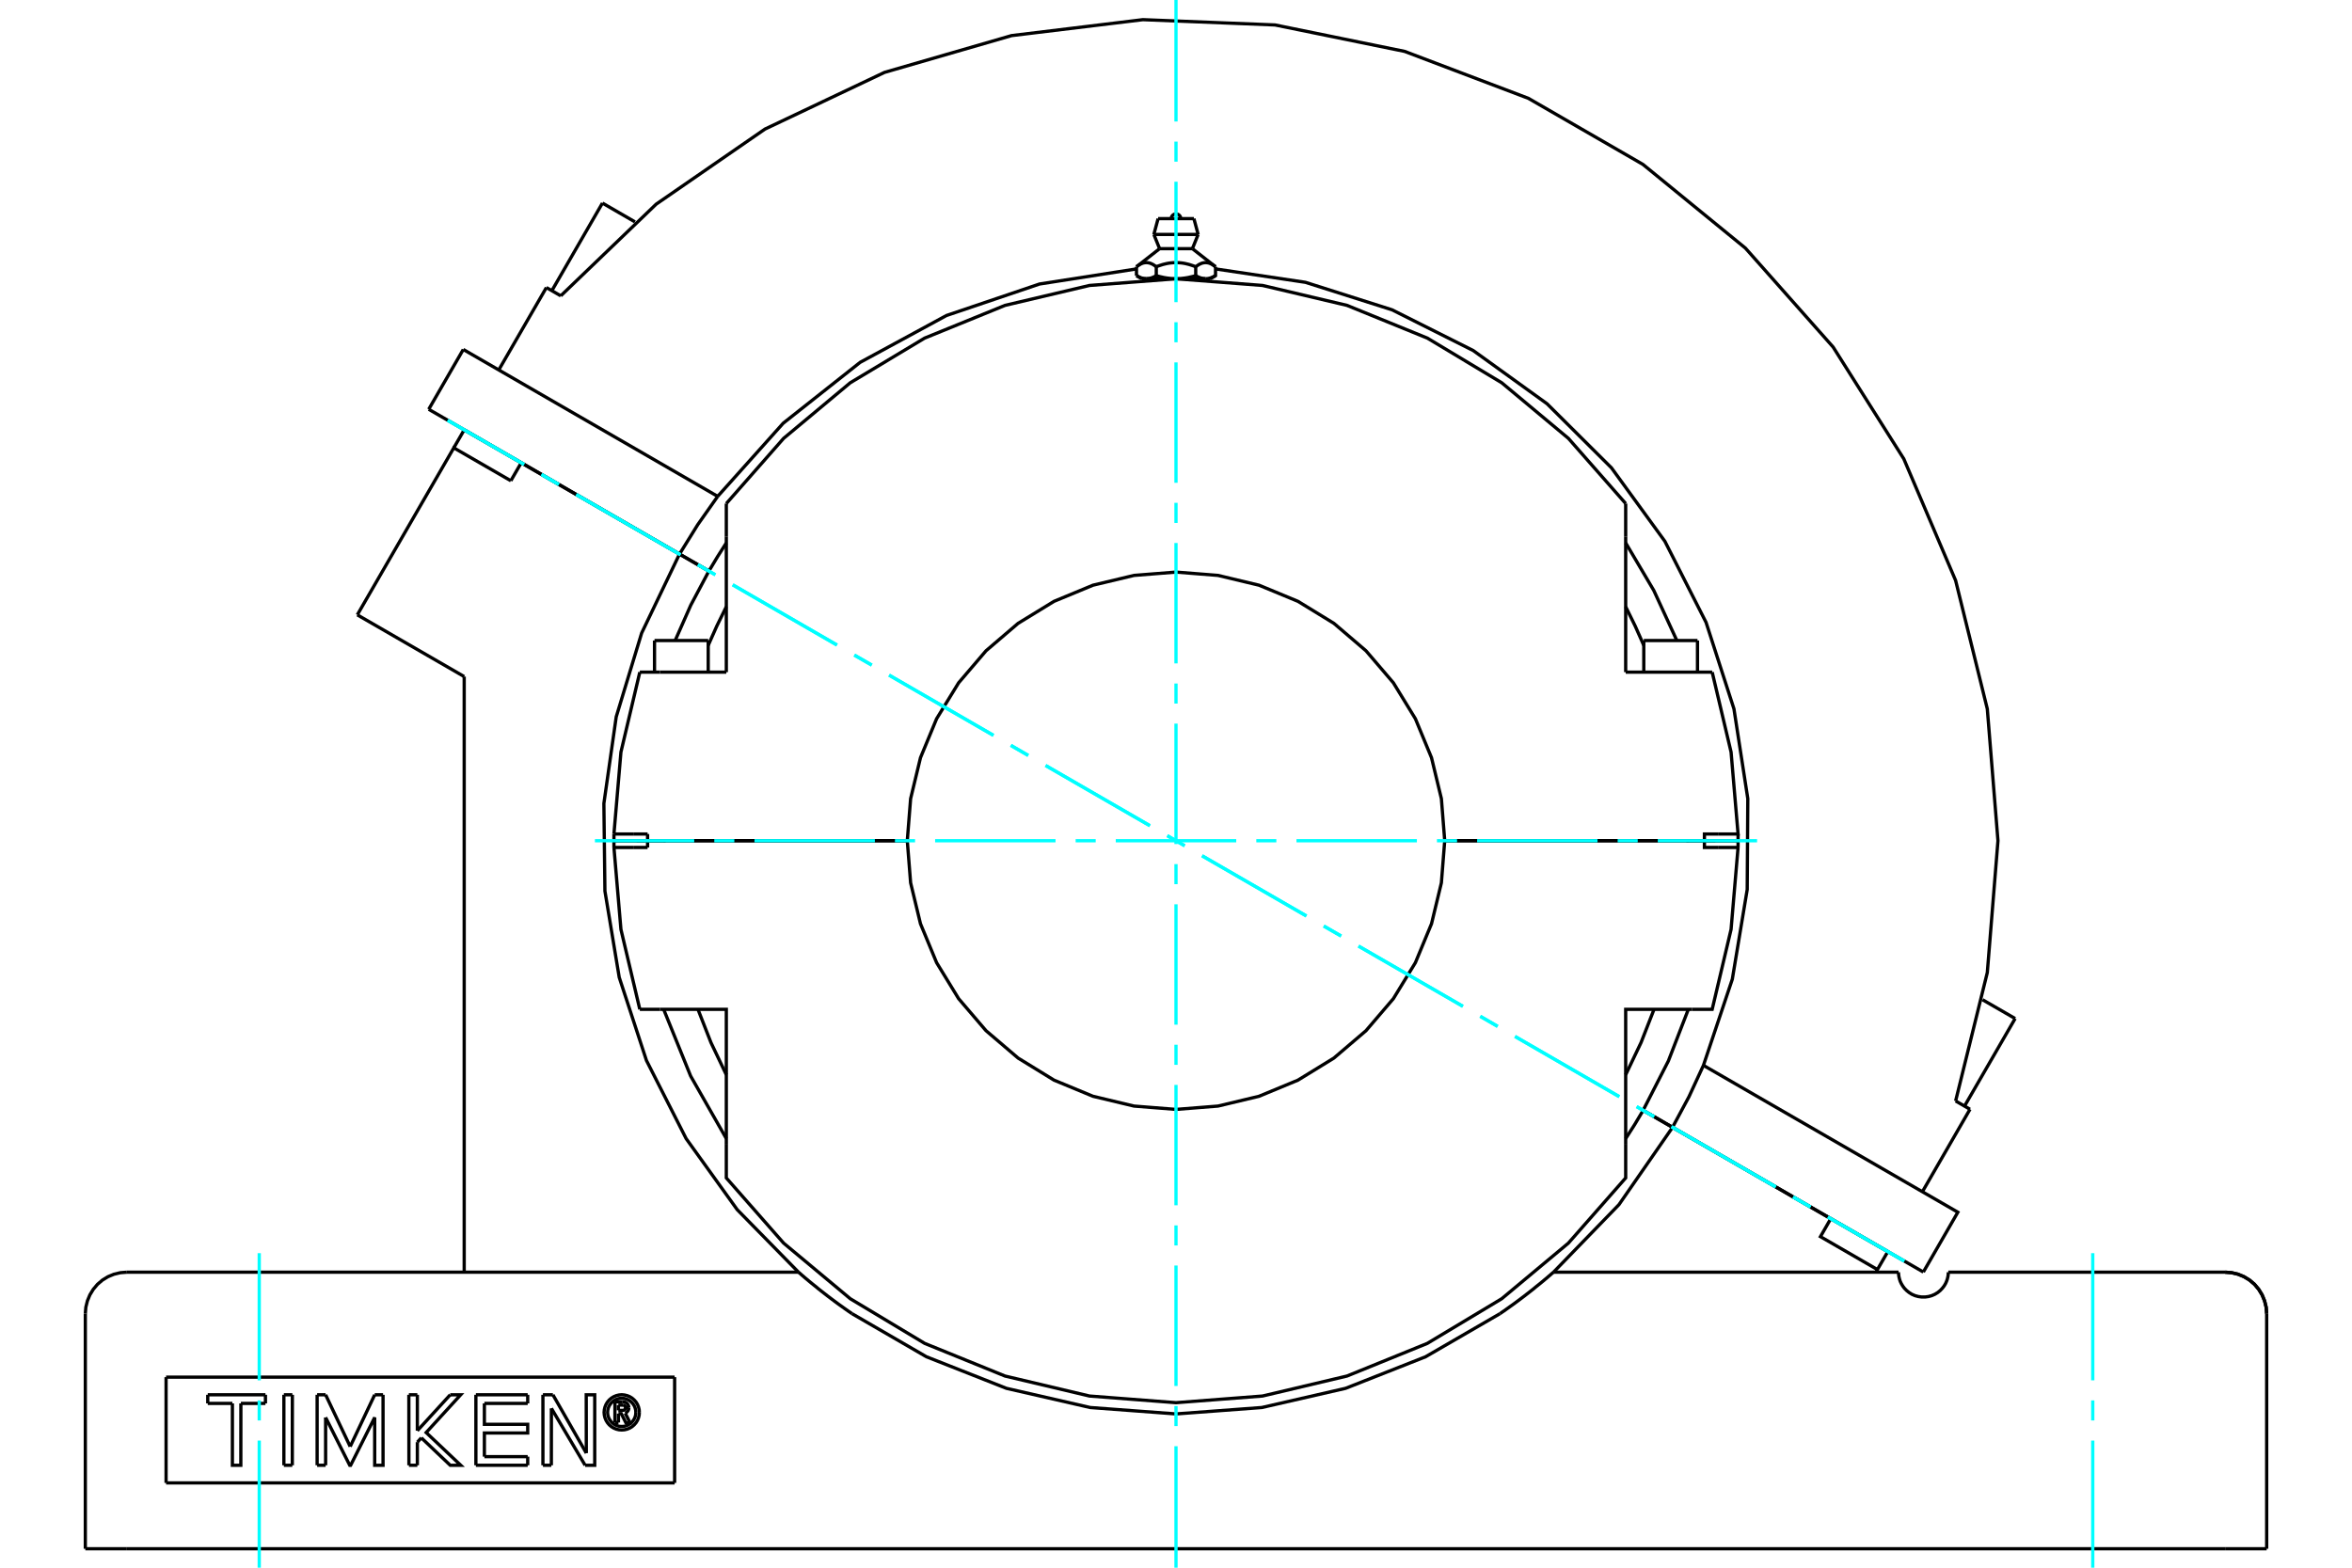 <?xml version="1.0" standalone="no"?>
<!DOCTYPE svg PUBLIC "-//W3C//DTD SVG 1.1//EN"
	"http://www.w3.org/Graphics/SVG/1.1/DTD/svg11.dtd">
<svg xmlns="http://www.w3.org/2000/svg" height="100%" width="100%" viewBox="0 0 36000 24000">
	<rect x="-1800" y="-1200" width="39600" height="26400" style="fill:#FFF"/>
	<g style="fill:none; fill-rule:evenodd" transform="matrix(1 0 0 1 0 0)">
		<g style="fill:none; stroke:#000; stroke-width:50; shape-rendering:geometricPrecision">
			<line x1="9799" y1="12870" x2="9873" y2="12870"/>
			<line x1="26127" y1="12870" x2="26201" y2="12870"/>
			<line x1="9744" y1="12870" x2="9799" y2="12870"/>
			<line x1="26201" y1="12870" x2="26256" y2="12870"/>
			<line x1="26603" y1="12870" x2="26088" y2="12870"/>
			<line x1="22113" y1="12870" x2="26088" y2="12870"/>
			<line x1="25813" y1="12870" x2="26055" y2="12870"/>
			<line x1="25813" y1="12870" x2="25844" y2="12870"/>
			<line x1="9397" y1="12871" x2="9912" y2="12871"/>
			<line x1="13887" y1="12871" x2="9912" y2="12871"/>
			<polyline points="9397,12871 9397,12923 9397,12974"/>
			<line x1="9912" y1="12871" x2="9912" y2="12974"/>
			<line x1="9693" y1="12974" x2="9397" y2="12974"/>
			<line x1="9912" y1="12974" x2="9693" y2="12974"/>
			<polyline points="9397,12974 9504,14228 9793,15452"/>
			<line x1="26603" y1="12974" x2="26307" y2="12974"/>
			<polyline points="25897,15452 26207,15452 26496,14228 26603,12974"/>
			<polyline points="10103,15452 11117,15452 11117,17524"/>
			<polyline points="24883,17524 24883,15452 25897,15452"/>
			<polyline points="26307,12974 26088,12974 26088,12871 22113,12871"/>
			<polyline points="13887,12871 13938,13515 14089,14142 14336,14738 14673,15289 15092,15779 15583,16198 16133,16536 16729,16783 17357,16933 18000,16984 18643,16933 19271,16783 19867,16536 20417,16198 20908,15779 21327,15289 21664,14738 21911,14142 22062,13515 22113,12871"/>
			<line x1="9793" y1="15452" x2="10103" y2="15452"/>
			<polyline points="24883,16454 25118,15961 25317,15452"/>
			<polyline points="10683,15452 10882,15961 11117,16454"/>
			<polyline points="11117,17524 11117,18033 11994,19031 13014,19882 14153,20566 15383,21066 16676,21372 18000,21474 19324,21372 20617,21066 21847,20566 22986,19882 24006,19031 24883,18033 24883,17524"/>
			<polyline points="26603,12974 26603,12923 26603,12871"/>
			<line x1="26088" y1="12871" x2="26603" y2="12871"/>
			<line x1="10103" y1="10290" x2="9793" y2="10290"/>
			<line x1="11117" y1="10290" x2="10103" y2="10290"/>
			<polyline points="24883,7709 24006,6711 22986,5860 21847,5176 20617,4675 19324,4370 18000,4268 16676,4370 15383,4675 14153,5176 13014,5860 11994,6711 11117,7709"/>
			<polyline points="26207,10290 25897,10290 24883,10290"/>
			<line x1="9693" y1="12768" x2="9912" y2="12768"/>
			<line x1="9397" y1="12768" x2="9693" y2="12768"/>
			<line x1="9912" y1="12768" x2="9912" y2="12870"/>
			<polyline points="9397,12768 9397,12819 9397,12870"/>
			<line x1="9912" y1="12870" x2="9397" y2="12870"/>
			<polyline points="9793,10290 9504,11514 9397,12768"/>
			<line x1="9912" y1="12870" x2="13887" y2="12870"/>
			<polyline points="22113,12870 22062,12227 21911,11600 21664,11003 21327,10453 20908,9963 20417,9543 19867,9206 19271,8959 18643,8809 18000,8758 17357,8809 16729,8959 16133,9206 15583,9543 15092,9963 14673,10453 14336,11003 14089,11600 13938,12227 13887,12870"/>
			<polyline points="26088,12870 26088,12768 26307,12768"/>
			<line x1="24883" y1="10290" x2="24883" y2="8218"/>
			<line x1="11117" y1="8218" x2="11117" y2="10290"/>
			<polyline points="26603,12870 26603,12819 26603,12768"/>
			<polyline points="26307,12768 26603,12768 26496,11514 26207,10290"/>
			<polyline points="11117,9288 10973,9581 10840,9880"/>
			<line x1="11117" y1="7709" x2="11117" y2="8218"/>
			<line x1="24883" y1="8218" x2="24883" y2="7709"/>
			<polyline points="25160,9880 25027,9581 24883,9288"/>
			<line x1="10156" y1="12870" x2="10187" y2="12870"/>
			<line x1="9945" y1="12870" x2="10187" y2="12870"/>
			<line x1="25160" y1="9806" x2="25982" y2="9806"/>
			<line x1="10018" y1="9806" x2="10840" y2="9806"/>
			<polyline points="17547,4267 17542,4267 17538,4267 17534,4266 17530,4266 17526,4266 17522,4265 17518,4265 17513,4264 17509,4264 17505,4263 17501,4262 17497,4261 17493,4260 17489,4259 17484,4258 17480,4257 17476,4256 17472,4255 17467,4253 17463,4252 17459,4250 17455,4249 17450,4247 17446,4245 17441,4243 17437,4241 17433,4239 17428,4237 17423,4235 17419,4233 17414,4230 17410,4228 17405,4225 17400,4223 17395,4220"/>
			<polyline points="17698,4220 17693,4223 17688,4225 17684,4228 17679,4230 17674,4233 17670,4235 17665,4237 17661,4239 17656,4241 17652,4243 17647,4245 17643,4247 17639,4249 17634,4250 17630,4252 17626,4253 17622,4255 17617,4256 17613,4257 17609,4258 17605,4259 17600,4260 17596,4261 17592,4262 17588,4263 17584,4264 17580,4264 17576,4265 17571,4265 17567,4266 17563,4266 17559,4266 17555,4267 17551,4267 17547,4267"/>
			<line x1="17698" y1="4220" x2="17698" y2="4084"/>
			<polyline points="17395,4084 17405,4076 17415,4069 17424,4063 17434,4057 17443,4051 17451,4046 17460,4042 17469,4038 17477,4034 17486,4031 17494,4028 17502,4026 17510,4024 17518,4023 17527,4021 17535,4021 17543,4020 17551,4020 17559,4021 17567,4021 17575,4023 17583,4024 17591,4026 17599,4028 17608,4031 17616,4034 17624,4038 17633,4042 17642,4046 17651,4051 17660,4057 17669,4063 17678,4069 17688,4076 17698,4084"/>
			<line x1="17395" y1="4084" x2="17395" y2="4220"/>
			<line x1="17749" y1="3807" x2="18251" y2="3807"/>
			<polyline points="17698,4084 17717,4076 17737,4069 17755,4063 17774,4057 17792,4051 17810,4046 17827,4042 17844,4038 17861,4034 17878,4031 17895,4028 17911,4026 17928,4024 17944,4023 17960,4021 17976,4021 17992,4020 18008,4020 18024,4021 18040,4021 18056,4023 18072,4024 18089,4026 18105,4028 18122,4031 18139,4034 18156,4038 18173,4042 18190,4046 18208,4051 18226,4057 18245,4063 18263,4069 18283,4076 18302,4084 18312,4076 18322,4069 18331,4063 18340,4057 18349,4051 18358,4046 18367,4042 18376,4038 18384,4034 18392,4031 18401,4028 18409,4026 18417,4024 18425,4023 18433,4021 18441,4021 18449,4020 18457,4020 18465,4021 18473,4021 18482,4023 18490,4024 18498,4026 18506,4028 18514,4031 18523,4034 18531,4038 18540,4042 18549,4046 18557,4051 18566,4057 18576,4063 18585,4069 18595,4076 18605,4084"/>
			<polyline points="17547,4267 18000,4267 17992,4267 17983,4267 17975,4266 17967,4266 17959,4266 17950,4265 17942,4265 17934,4264 17925,4264 17917,4263 17909,4262 17901,4261 17892,4260 17884,4259 17875,4258 17867,4257 17859,4256 17850,4255 17842,4253 17833,4252 17824,4250 17816,4249 17807,4247 17798,4245 17790,4243 17781,4241 17772,4239 17763,4237 17754,4235 17745,4233 17735,4230 17726,4228 17717,4225 17707,4223 17698,4220"/>
			<line x1="17476" y1="4267" x2="17547" y2="4267"/>
			<polyline points="18605,4084 18605,4220 18600,4223 18595,4225 18590,4228 18586,4230 18581,4233 18577,4235 18572,4237 18567,4239 18563,4241 18559,4243 18554,4245 18550,4247 18545,4249 18541,4250 18537,4252 18533,4253 18528,4255 18524,4256 18520,4257 18516,4258 18511,4259 18507,4260 18503,4261 18499,4262 18495,4263 18491,4264 18487,4264 18482,4265 18478,4265 18474,4266 18470,4266 18466,4266 18462,4267 18458,4267 18453,4267 18524,4267"/>
			<polyline points="18453,4267 18449,4267 18445,4267 18441,4266 18437,4266 18433,4266 18429,4265 18424,4265 18420,4264 18416,4264 18412,4263 18408,4262 18404,4261 18400,4260 18395,4259 18391,4258 18387,4257 18383,4256 18378,4255 18374,4253 18370,4252 18366,4250 18361,4249 18357,4247 18353,4245 18348,4243 18344,4241 18339,4239 18335,4237 18330,4235 18326,4233 18321,4230 18316,4228 18312,4225 18307,4223 18302,4220"/>
			<polyline points="18302,4084 18302,4220 18293,4223 18283,4225 18274,4228 18265,4230 18255,4233 18246,4235 18237,4237 18228,4239 18219,4241 18210,4243 18202,4245 18193,4247 18184,4249 18176,4250 18167,4252 18158,4253 18150,4255 18141,4256 18133,4257 18125,4258 18116,4259 18108,4260 18099,4261 18091,4262 18083,4263 18075,4264 18066,4264 18058,4265 18050,4265 18041,4266 18033,4266 18025,4266 18017,4267 18008,4267 18000,4267 18453,4267"/>
			<line x1="17661" y1="3589" x2="18339" y2="3589"/>
			<line x1="17726" y1="3347" x2="18274" y2="3347"/>
			<line x1="9221" y1="3109" x2="9719" y2="3397"/>
			<line x1="30345" y1="15305" x2="30844" y2="15593"/>
			<line x1="10401" y1="8482" x2="10851" y2="8742"/>
			<line x1="6562" y1="6266" x2="10401" y2="8482"/>
			<line x1="25600" y1="17258" x2="29439" y2="19474"/>
			<line x1="25150" y1="16998" x2="25600" y2="17258"/>
			<line x1="7091" y1="5350" x2="6562" y2="6266"/>
			<polyline points="10985,7599 10680,8032 10401,8482"/>
			<line x1="7091" y1="5350" x2="10985" y2="7599"/>
			<polyline points="11117,8311 10981,8525 10851,8742"/>
			<polyline points="25666,9806 25313,9039 24883,8311"/>
			<polyline points="25150,16998 25536,16243 25842,15452"/>
			<polyline points="25600,17258 25851,16791 26073,16310 26515,14991 26743,13618 26752,12227 26540,10852 26113,9528 25483,8287 24665,7162 23679,6181 22550,5367 21307,4743 19981,4322 18605,4117"/>
			<polyline points="17395,4117 15911,4348 14487,4830 13166,5547 11988,6479 10985,7599"/>
			<line x1="30153" y1="16982" x2="29424" y2="18245"/>
			<line x1="29933" y1="16855" x2="30153" y2="16982"/>
			<polyline points="29933,16855 30418,14889 30581,12871 30418,10853 29933,8887 29140,7025 28058,5313 26715,3798 25147,2517 23393,1505 21500,787 19516,382 17493,301 15483,545 13539,1108 11709,1976 10043,3126 8583,4529"/>
			<line x1="8363" y1="4402" x2="8583" y2="4529"/>
			<line x1="8363" y1="4402" x2="7634" y2="5664"/>
			<polyline points="26073,16310 29967,18558 29439,19474"/>
			<line x1="2542" y1="21083" x2="2542" y2="22702"/>
			<line x1="10326" y1="22702" x2="2542" y2="22702"/>
			<line x1="10326" y1="21083" x2="10326" y2="22702"/>
			<line x1="2542" y1="21083" x2="10326" y2="21083"/>
			<polyline points="9786,21622 9783,21580 9773,21539 9757,21500 9735,21464 9707,21432 9675,21404 9639,21382 9600,21366 9558,21356 9516,21352 9474,21356 9433,21366 9394,21382 9358,21404 9325,21432 9298,21464 9276,21500 9260,21539 9250,21580 9246,21622 9250,21665 9260,21706 9276,21745 9298,21781 9325,21813 9358,21841 9394,21863 9433,21879 9474,21889 9516,21892 9558,21889 9600,21879 9639,21863 9675,21841 9707,21813 9735,21781 9757,21745 9773,21706 9783,21665 9786,21622"/>
			<polyline points="9732,21622 9730,21589 9722,21556 9709,21524 9691,21495 9669,21470 9643,21448 9614,21430 9583,21417 9550,21409 9516,21406 9482,21409 9450,21417 9418,21430 9389,21448 9364,21470 9342,21495 9324,21524 9311,21556 9303,21589 9300,21622 9303,21656 9311,21689 9324,21720 9342,21749 9364,21775 9389,21797 9418,21815 9450,21828 9482,21836 9516,21838 9550,21836 9583,21828 9614,21815 9643,21797 9669,21775 9691,21749 9709,21720 9722,21689 9730,21656 9732,21622"/>
			<line x1="8463" y1="21353" x2="8974" y2="22246"/>
			<line x1="8310" y1="21353" x2="8463" y2="21353"/>
			<line x1="8310" y1="22432" x2="8310" y2="21353"/>
			<line x1="8439" y1="22432" x2="8310" y2="22432"/>
			<line x1="8440" y1="21561" x2="8439" y2="22432"/>
			<line x1="8956" y1="22432" x2="8440" y2="21561"/>
			<polyline points="8974,22246 8973,21353 9103,21353 9103,22432 8956,22432"/>
			<line x1="6388" y1="21903" x2="6891" y2="21353"/>
			<line x1="6388" y1="21353" x2="6388" y2="21903"/>
			<line x1="6258" y1="21353" x2="6388" y2="21353"/>
			<line x1="6259" y1="22432" x2="6258" y2="21353"/>
			<line x1="6388" y1="22432" x2="6259" y2="22432"/>
			<line x1="6388" y1="22078" x2="6388" y2="22432"/>
			<line x1="6449" y1="22012" x2="6388" y2="22078"/>
			<polyline points="6891,21353 7051,21353 6523,21931 7052,22432 6891,22432 6449,22012"/>
			<line x1="4474" y1="22432" x2="4345" y2="22432"/>
			<line x1="4475" y1="21353" x2="4474" y2="22432"/>
			<line x1="4345" y1="21353" x2="4475" y2="21353"/>
			<line x1="4345" y1="22432" x2="4345" y2="21353"/>
			<line x1="4063" y1="21485" x2="3687" y2="21485"/>
			<line x1="4063" y1="21353" x2="4063" y2="21485"/>
			<line x1="3180" y1="21353" x2="4063" y2="21353"/>
			<line x1="3180" y1="21485" x2="3180" y2="21353"/>
			<line x1="3557" y1="21485" x2="3180" y2="21485"/>
			<polyline points="3687,21485 3686,22432 3557,22432 3557,21485"/>
			<line x1="5735" y1="21353" x2="5863" y2="21353"/>
			<line x1="5360" y1="22146" x2="5735" y2="21353"/>
			<line x1="4984" y1="21353" x2="5360" y2="22146"/>
			<line x1="4854" y1="21353" x2="4984" y2="21353"/>
			<line x1="4854" y1="22432" x2="4854" y2="21353"/>
			<line x1="4984" y1="22432" x2="4854" y2="22432"/>
			<line x1="4984" y1="21700" x2="4984" y2="22432"/>
			<polyline points="5863,21353 5863,22432 5735,22432 5735,21700 5367,22432 5353,22432 4984,21700"/>
			<line x1="8077" y1="21485" x2="7414" y2="21485"/>
			<line x1="8077" y1="21353" x2="8077" y2="21485"/>
			<line x1="7284" y1="21353" x2="8077" y2="21353"/>
			<line x1="7284" y1="22432" x2="7284" y2="21353"/>
			<line x1="8077" y1="22432" x2="7284" y2="22432"/>
			<line x1="8077" y1="22300" x2="8077" y2="22432"/>
			<line x1="7414" y1="22300" x2="8077" y2="22300"/>
			<polyline points="7414,21485 7414,21805 8077,21805 8077,21938 7414,21938 7414,22300"/>
			<line x1="9464" y1="21511" x2="9464" y2="21591"/>
			<line x1="9534" y1="21511" x2="9464" y2="21511"/>
			<polyline points="9575,21550 9574,21544 9573,21538 9570,21532 9567,21527 9563,21522 9558,21518 9552,21515 9546,21513 9540,21512 9534,21511"/>
			<line x1="9625" y1="21550" x2="9575" y2="21550"/>
			<polyline points="9625,21550 9624,21536 9620,21522 9614,21508 9606,21496 9597,21485 9585,21476 9572,21469 9559,21464 9544,21461 9530,21461"/>
			<line x1="9412" y1="21461" x2="9530" y2="21461"/>
			<line x1="9412" y1="21777" x2="9412" y2="21461"/>
			<line x1="9466" y1="21777" x2="9412" y2="21777"/>
			<line x1="9466" y1="21641" x2="9466" y2="21777"/>
			<polyline points="9464,21591 9535,21591 9541,21590 9547,21589 9553,21586 9558,21583 9563,21579 9567,21575 9570,21569 9573,21564 9574,21558 9575,21552 9625,21552"/>
			<polyline points="9570,21634 9583,21627 9595,21618 9605,21607 9614,21595 9620,21581 9624,21567 9625,21552"/>
			<polyline points="9570,21634 9644,21782 9580,21782 9509,21641 9466,21641"/>
			<line x1="29821" y1="19476" x2="34058" y2="19476"/>
			<polyline points="29059,19476 29059,19478 29059,19485 29059,19496 29061,19512 29063,19533 29068,19557 29075,19585 29085,19616 29101,19650 29123,19687 29149,19722 29182,19756 29220,19787 29263,19814 29311,19835 29362,19849 29414,19856 29466,19856 29518,19849 29568,19835 29616,19814 29660,19787 29698,19756 29730,19722 29757,19687 29779,19650 29794,19616 29805,19585 29812,19557 29817,19533 29819,19512 29820,19496 29821,19485 29821,19478 29821,19476"/>
			<polyline points="28895,19161 28736,19436 28714,19476"/>
			<line x1="7105" y1="10358" x2="5469" y2="9413"/>
			<line x1="7105" y1="10358" x2="7105" y2="19476"/>
			<line x1="34694" y1="23710" x2="34694" y2="20111"/>
			<line x1="1306" y1="23710" x2="1306" y2="20111"/>
			<line x1="1942" y1="23710" x2="1306" y2="23710"/>
			<polyline points="13041,20111 14180,20771 15404,21254 16687,21548 18000,21646 19313,21548 20596,21254 21820,20771 22959,20111"/>
			<line x1="34058" y1="23710" x2="1942" y2="23710"/>
			<line x1="34694" y1="23710" x2="34058" y2="23710"/>
			<polyline points="34694,20111 34686,20012 34662,19915 34624,19823 34572,19738 34508,19662 34432,19597 34347,19545 34255,19507 34158,19484 34058,19476"/>
			<polyline points="7819,7360 6946,6856 5469,9413"/>
			<polyline points="10400,8483 9821,9692 9432,10974 9243,12301 9259,13641 9478,14963 9895,16236 10502,17431 11284,18519 12222,19476"/>
			<polyline points="10400,8483 7978,7085 7819,7360"/>
			<polyline points="13041,20111 13011,20090 12980,20069 12949,20047 12918,20025 12886,20002 12855,19980 12823,19957 12792,19934 12761,19911 12730,19888 12700,19865 12669,19842 12640,19819 12610,19796 12582,19774 12554,19752 12526,19730 12500,19708 12474,19687 12449,19667 12424,19647 12401,19628 12379,19610 12357,19591 12336,19574 12316,19557 12298,19541 12281,19527 12266,19514 12253,19502 12242,19493 12233,19485 12227,19480 12224,19477 12222,19476"/>
			<line x1="1942" y1="19476" x2="12222" y2="19476"/>
			<polyline points="23778,19476 23776,19477 23773,19480 23767,19485 23758,19493 23747,19502 23734,19514 23719,19527 23702,19541 23684,19557 23664,19574 23643,19591 23621,19610 23599,19628 23576,19647 23551,19667 23526,19687 23500,19708 23474,19730 23446,19752 23418,19774 23390,19796 23360,19819 23331,19842 23300,19865 23270,19888 23239,19911 23208,19934 23177,19957 23145,19980 23114,20002 23082,20025 23051,20047 23020,20069 22989,20090 22959,20111"/>
			<line x1="23778" y1="19476" x2="29059" y2="19476"/>
			<line x1="6946" y1="6856" x2="7105" y2="6581"/>
			<line x1="7978" y1="7085" x2="7105" y2="6581"/>
			<polyline points="28736,19436 27864,18932 28022,18657 25600,17259"/>
			<polyline points="23778,19476 24780,18442 25600,17259"/>
			<line x1="28895" y1="19161" x2="28022" y2="18657"/>
			<line x1="25600" y1="17259" x2="25150" y2="16999"/>
			<polyline points="24883,17431 25020,17217 25150,16999"/>
			<polyline points="10158,15452 10571,16473 11117,17431"/>
			<polyline points="10850,8743 10573,9265 10334,9806"/>
			<line x1="10850" y1="8743" x2="10400" y2="8483"/>
			<line x1="25329" y1="12870" x2="25329" y2="12871"/>
			<line x1="25813" y1="12871" x2="25813" y2="12870"/>
			<line x1="25160" y1="9806" x2="25160" y2="10290"/>
			<line x1="25982" y1="10290" x2="25982" y2="9806"/>
			<line x1="10187" y1="12870" x2="10187" y2="12871"/>
			<line x1="10671" y1="12871" x2="10671" y2="12870"/>
			<line x1="10018" y1="9806" x2="10018" y2="10290"/>
			<line x1="10840" y1="10290" x2="10840" y2="9806"/>
			<polyline points="18073,3347 18072,3336 18069,3325 18065,3314 18059,3305 18051,3296 18043,3289 18033,3283 18022,3278 18011,3276 18000,3275 17989,3276 17978,3278 17967,3283 17957,3289 17949,3296 17941,3305 17935,3314 17931,3325 17928,3336 17927,3347"/>
			<line x1="17749" y1="3807" x2="17395" y2="4084"/>
			<line x1="18605" y1="4084" x2="18251" y2="3807"/>
			<line x1="17395" y1="4220" x2="17476" y2="4267"/>
			<line x1="18524" y1="4267" x2="18605" y2="4220"/>
			<line x1="17529" y1="4267" x2="17529" y2="4281"/>
			<line x1="18471" y1="4281" x2="18471" y2="4267"/>
			<line x1="17661" y1="3589" x2="17749" y2="3807"/>
			<line x1="18251" y1="3807" x2="18339" y2="3589"/>
			<line x1="17726" y1="3347" x2="17661" y2="3589"/>
			<line x1="18339" y1="3589" x2="18274" y2="3347"/>
			<line x1="7524" y1="6822" x2="7524" y2="6823"/>
			<line x1="8865" y1="7597" x2="8865" y2="7596"/>
			<line x1="9221" y1="3109" x2="8447" y2="4450"/>
			<line x1="27135" y1="18145" x2="27135" y2="18145"/>
			<line x1="30069" y1="16934" x2="30844" y2="15593"/>
			<polyline points="1942,19476 1842,19484 1745,19507 1653,19545 1568,19597 1492,19662 1428,19738 1376,19823 1338,19915 1314,20012 1306,20111"/>
			<polyline points="34694,20111 34686,20012 34662,19915 34624,19823 34572,19738 34508,19662 34432,19597 34347,19545 34255,19507 34158,19484 34058,19476"/>
		</g>
		<g style="fill:none; stroke:#0FF; stroke-width:50; shape-rendering:geometricPrecision">
			<line x1="18000" y1="24000" x2="18000" y2="22140"/>
			<line x1="18000" y1="21832" x2="18000" y2="21525"/>
			<line x1="18000" y1="21218" x2="18000" y2="19374"/>
			<line x1="18000" y1="19067" x2="18000" y2="18760"/>
			<line x1="18000" y1="18452" x2="18000" y2="16609"/>
			<line x1="18000" y1="16302" x2="18000" y2="15994"/>
			<line x1="18000" y1="15687" x2="18000" y2="13844"/>
			<line x1="18000" y1="13536" x2="18000" y2="13229"/>
			<line x1="18000" y1="12922" x2="18000" y2="11078"/>
			<line x1="18000" y1="10771" x2="18000" y2="10464"/>
			<line x1="18000" y1="10156" x2="18000" y2="8313"/>
			<line x1="18000" y1="8006" x2="18000" y2="7698"/>
			<line x1="18000" y1="7391" x2="18000" y2="5548"/>
			<line x1="18000" y1="5240" x2="18000" y2="4933"/>
			<line x1="18000" y1="4626" x2="18000" y2="2782"/>
			<line x1="18000" y1="2475" x2="18000" y2="2168"/>
			<line x1="18000" y1="1860" x2="18000" y2="0"/>
			<line x1="9106" y1="12871" x2="10626" y2="12871"/>
			<line x1="10933" y1="12871" x2="11240" y2="12871"/>
			<line x1="11548" y1="12871" x2="13391" y2="12871"/>
			<line x1="13698" y1="12871" x2="14006" y2="12871"/>
			<line x1="14313" y1="12871" x2="16156" y2="12871"/>
			<line x1="16464" y1="12871" x2="16771" y2="12871"/>
			<line x1="17078" y1="12871" x2="18922" y2="12871"/>
			<line x1="19229" y1="12871" x2="19536" y2="12871"/>
			<line x1="19844" y1="12871" x2="21687" y2="12871"/>
			<line x1="21994" y1="12871" x2="22302" y2="12871"/>
			<line x1="22609" y1="12871" x2="24452" y2="12871"/>
			<line x1="24760" y1="12871" x2="25067" y2="12871"/>
			<line x1="25374" y1="12871" x2="26894" y2="12871"/>
			<line x1="29147" y1="19306" x2="27978" y2="18632"/>
			<line x1="27712" y1="18478" x2="27446" y2="18325"/>
			<line x1="27180" y1="18171" x2="25584" y2="17249"/>
			<line x1="25318" y1="17096" x2="25051" y2="16942"/>
			<line x1="24785" y1="16789" x2="23189" y2="15867"/>
			<line x1="22923" y1="15713" x2="22657" y2="15559"/>
			<line x1="22391" y1="15406" x2="20794" y2="14484"/>
			<line x1="20528" y1="14330" x2="20262" y2="14177"/>
			<line x1="19996" y1="14023" x2="18399" y2="13101"/>
			<line x1="18133" y1="12948" x2="17867" y2="12794"/>
			<line x1="17601" y1="12641" x2="16004" y2="11719"/>
			<line x1="15738" y1="11565" x2="15472" y2="11411"/>
			<line x1="15206" y1="11258" x2="13609" y2="10336"/>
			<line x1="13343" y1="10182" x2="13077" y2="10029"/>
			<line x1="12811" y1="9875" x2="11215" y2="8953"/>
			<line x1="10949" y1="8800" x2="10682" y2="8646"/>
			<line x1="10416" y1="8493" x2="8820" y2="7571"/>
			<line x1="8554" y1="7417" x2="8288" y2="7264"/>
			<line x1="8022" y1="7110" x2="6853" y2="6435"/>
			<line x1="29147" y1="19306" x2="27978" y2="18632"/>
			<line x1="27712" y1="18478" x2="27446" y2="18325"/>
			<line x1="27180" y1="18171" x2="25584" y2="17249"/>
			<line x1="25318" y1="17096" x2="25051" y2="16942"/>
			<line x1="24785" y1="16789" x2="23189" y2="15867"/>
			<line x1="22923" y1="15713" x2="22657" y2="15559"/>
			<line x1="22391" y1="15406" x2="20794" y2="14484"/>
			<line x1="20528" y1="14330" x2="20262" y2="14177"/>
			<line x1="19996" y1="14023" x2="18399" y2="13101"/>
			<line x1="18133" y1="12948" x2="17867" y2="12794"/>
			<line x1="17601" y1="12641" x2="16004" y2="11719"/>
			<line x1="15738" y1="11565" x2="15472" y2="11411"/>
			<line x1="15206" y1="11258" x2="13609" y2="10336"/>
			<line x1="13343" y1="10182" x2="13077" y2="10029"/>
			<line x1="12811" y1="9875" x2="11215" y2="8953"/>
			<line x1="10949" y1="8800" x2="10682" y2="8646"/>
			<line x1="10416" y1="8493" x2="8820" y2="7571"/>
			<line x1="8554" y1="7417" x2="8288" y2="7264"/>
			<line x1="8022" y1="7110" x2="6853" y2="6435"/>
			<line x1="3968" y1="19185" x2="3968" y2="21132"/>
			<line x1="3968" y1="21439" x2="3968" y2="21746"/>
			<line x1="3968" y1="22054" x2="3968" y2="24000"/>
			<line x1="32032" y1="19185" x2="32032" y2="21132"/>
			<line x1="32032" y1="21439" x2="32032" y2="21746"/>
			<line x1="32032" y1="22054" x2="32032" y2="24000"/>
		</g>
	</g>
</svg>
